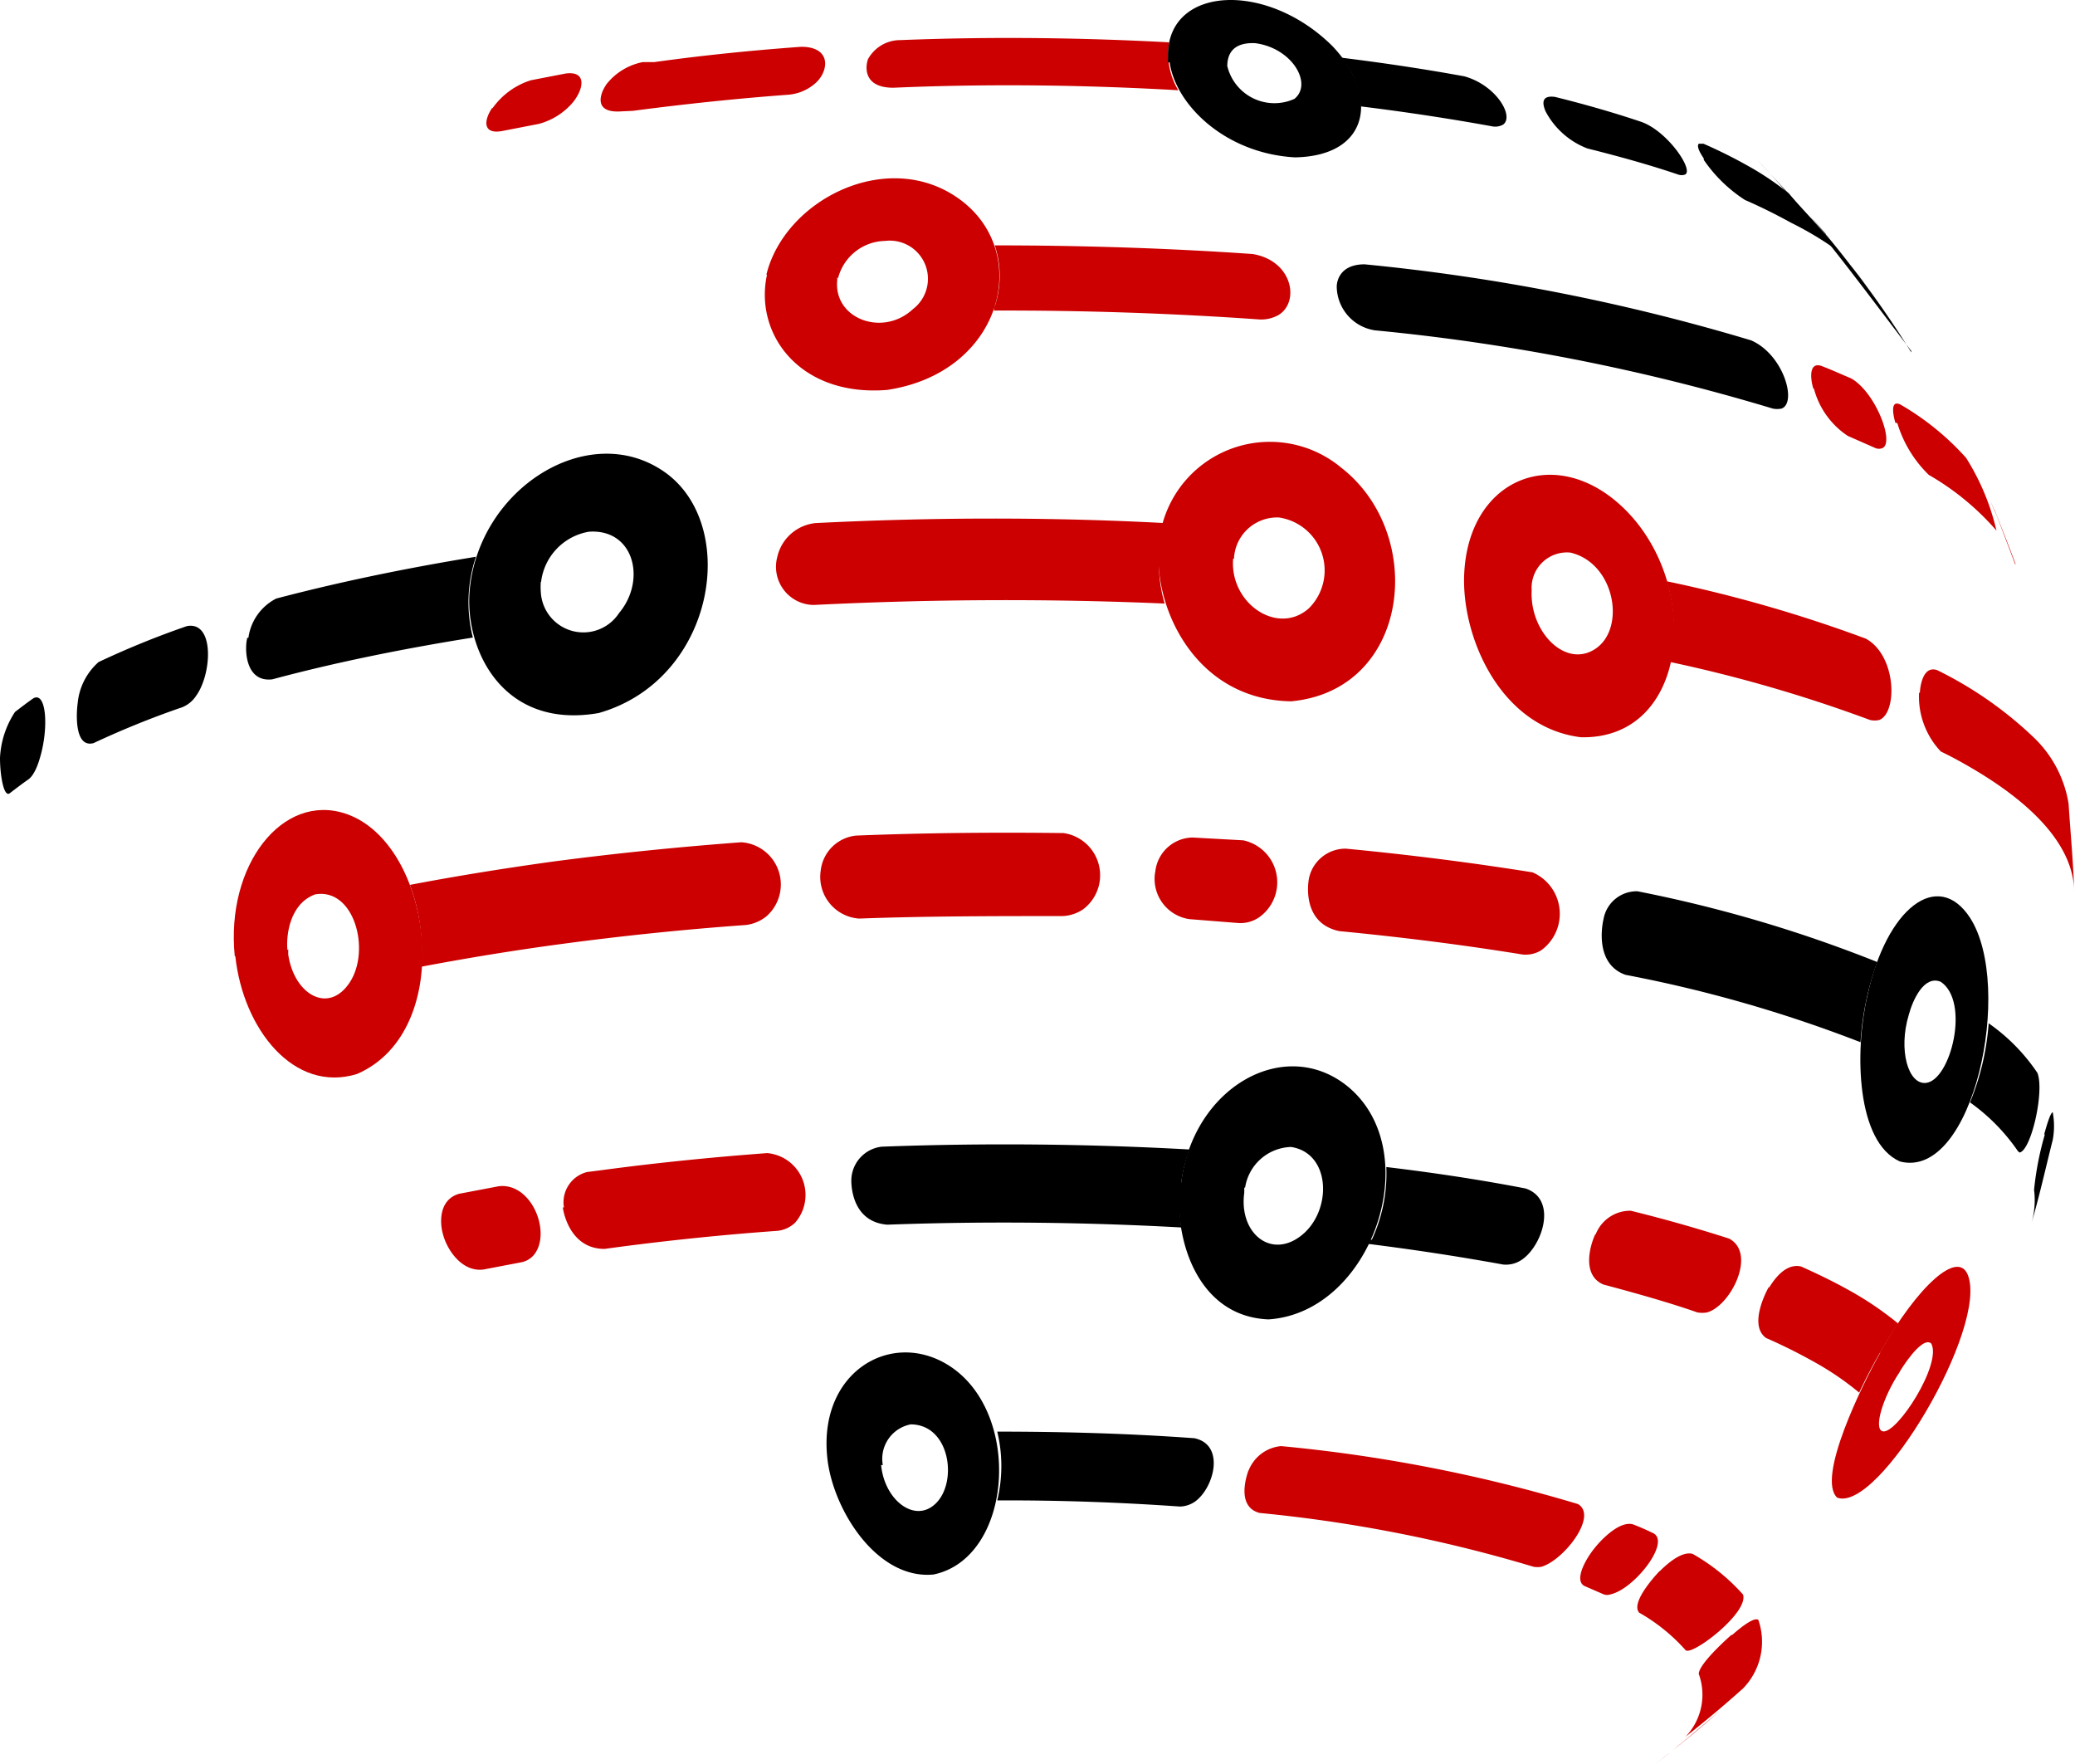 <svg xmlns="http://www.w3.org/2000/svg" viewBox="0 0 74.51 63.33"><defs><style>.cls-1{fill:#c00;}</style></defs><g id="Layer_2" data-name="Layer 2"><g id="content"><path class="cls-1" d="M62.2,58.7c.35-.31.8-.65.94-.54a2.4,2.4,0,0,1-.55,2.46c-.67.6-1.29,1.12-2.07,1.74A2.18,2.18,0,0,0,61,60.1c0-.38,1.16-1.39,1.17-1.4"/><path d="M42.9,51.64c1.11.24.69,1.8,0,2.28a1,1,0,0,1-.53.17c-2.13-.15-4.34-.23-6.56-.22a5.28,5.28,0,0,0,0-2.47c2.41,0,4.81.07,7.12.24"/><path class="cls-1" d="M59.6,56.41c.28-.28.8-.73,1.18-.62a7.12,7.12,0,0,1,1.81,1.46c.21.65-1.82,2.2-2.06,2a6.55,6.55,0,0,0-1.67-1.35c-.34-.39.73-1.49.74-1.5"/><path class="cls-1" d="M57.31,55.52c.08-.1.8-.94,1.33-.79q.39.15.75.33c.58.36-.73,2-1.55,2.18a.37.37,0,0,1-.26,0l-.69-.3c-.38-.21.06-1,.42-1.42"/><path class="cls-1" d="M44.83,52.81A1.39,1.39,0,0,1,46,51.92,54.81,54.81,0,0,1,56.66,54c.73.42-.49,2-1.3,2.25a.76.76,0,0,1-.3,0,51.2,51.2,0,0,0-9.83-1.93c-.91-.24-.4-1.51-.4-1.53"/><path class="cls-1" d="M61.26,61.86l.54-.47c-.7.59-1.62,1.38-2.35,1.94.47-.37,1.17-.92,1.81-1.47"/><path d="M31.7,52.6a1.26,1.26,0,0,1,1-1.46c1.39,0,1.69,2,.94,2.8s-1.88-.06-2-1.34m-1.92-.15c.24,1.83,1.8,4.27,3.8,4.08,2.86-.59,3.22-5.87.51-7.53-2.09-1.28-4.71.32-4.31,3.45"/><path class="cls-1" d="M63.52,46.24c.25-.41.64-.88,1.15-.77.65.29,1.24.58,1.79.89a11.65,11.65,0,0,1,1.7,1.16A18.78,18.78,0,0,0,66.76,50a10.49,10.49,0,0,0-1.63-1.11c-.52-.29-1.09-.58-1.71-.85-.68-.48.09-1.83.1-1.84"/><path d="M30.57,42.35a1.23,1.23,0,0,1,1.09-1.18c3.71-.14,7.45-.1,11.05.1a5.81,5.81,0,0,0-.29,2.8c-3.44-.19-7-.23-10.56-.1-1.36-.11-1.29-1.61-1.29-1.62"/><path class="cls-1" d="M20.25,43.35a1.12,1.12,0,0,1,.83-1.27l.47-.06c2-.27,4-.47,6-.62a1.51,1.51,0,0,1,1,2.5,1.09,1.09,0,0,1-.62.29c-1.95.14-3.89.34-5.78.59l-.44.06c-1.31,0-1.5-1.47-1.5-1.49"/><path class="cls-1" d="M57.29,44.34a1.33,1.33,0,0,1,1.27-.87c1.26.31,2.44.65,3.53,1,1,.53.06,2.41-.79,2.65a1,1,0,0,1-.35,0c-1-.35-2.17-.68-3.37-1-.81-.34-.47-1.45-.29-1.82"/><path d="M49.26,44.51a5.62,5.62,0,0,0,.52-2.61c1.76.21,3.45.47,5,.77,1.19.4.58,2.15-.2,2.6a1,1,0,0,1-.61.13c-1.54-.28-3.16-.53-4.84-.74a1.09,1.09,0,0,0,.08-.15"/><path class="cls-1" d="M15.9,44.29c-.12-.44-.12-1.23.59-1.43l1.42-.27c1.2-.14,1.92,1.72,1.24,2.49a.79.79,0,0,1-.43.24l-1.36.26c-.76.1-1.31-.69-1.46-1.29"/><path class="cls-1" d="M68.22,49.24c.3-.49.87-1.25,1.13-1,.39.73-1.23,3.25-1.74,3.15-.35-.07,0-1.23.61-2.14m-.71-.67c-.64,1.13-2.29,4.49-1.54,5.19,1.5.56,5.44-6.14,4.69-8-.36-.89-1.77.36-3.15,2.78"/><path d="M44.71,42.64a1.72,1.72,0,0,1,1.65-1.46c1.44.22,1.48,2.29.38,3.17s-2.26-.08-2.06-1.53l0-.18m-2.3-.15c-.25,1.91.58,4.78,3.17,4.88,3.71-.24,5.69-6,2.86-8.35-2.26-1.86-5.58,0-6,3.47"/><path d="M57.58,33a1.21,1.21,0,0,1,1.22-1,48.31,48.31,0,0,1,8.61,2.54,10.17,10.17,0,0,0-.6,2.88A48.07,48.07,0,0,0,58.37,35c-1.19-.42-.79-2-.79-2"/><path class="cls-1" d="M47,31.55a1.34,1.34,0,0,1,1.33-1.08c2.32.22,4.57.51,6.7.85a1.62,1.62,0,0,1,.31,2.8,1.07,1.07,0,0,1-.67.15c-2.09-.34-4.3-.62-6.58-.84-1.41-.3-1.09-1.87-1.09-1.88"/><path class="cls-1" d="M29.47,31.26A1.42,1.42,0,0,1,30.75,30c2.48-.1,5-.12,7.44-.09a1.53,1.53,0,0,1,.7,2.74,1.42,1.42,0,0,1-.74.24c-2.42,0-4.87,0-7.3.09a1.5,1.5,0,0,1-1.38-1.72"/><path class="cls-1" d="M26.62,30.24a1.52,1.52,0,0,1,.9,2.66,1.45,1.45,0,0,1-.73.31c-2.23.16-4.45.39-6.61.68-1.79.24-3.48.52-5.06.82a6.78,6.78,0,0,0-.4-2.94q2.41-.46,5.16-.84c2.2-.29,4.46-.52,6.74-.69"/><path d="M73.4,40.74c.21-.77.28-.79.31-.81v0a2.7,2.7,0,0,1,0,1c-.23.9-.5,2.12-.77,3a2.92,2.92,0,0,0,.1-1.21,11,11,0,0,1,.39-2"/><path d="M73.16,38.52c.26.65-.22,2.78-.64,2.86l-.06-.05a7,7,0,0,0-1.72-1.75,9.23,9.23,0,0,0,.67-2.84,6.79,6.79,0,0,1,1.75,1.78"/><path class="cls-1" d="M41.48,31.35a1.37,1.37,0,0,1,1.35-1.28l1.81.1a1.54,1.54,0,0,1,.67,2.69,1.18,1.18,0,0,1-.84.28L42.71,33a1.46,1.46,0,0,1-1.23-1.69"/><path d="M68.54,36.44c.15-.56.56-1.44,1.15-1.19,1.06.71.36,3.53-.53,3.63-.64.07-1-1.18-.62-2.44m-1.49-.67c-.46,2-.39,5.23,1.17,5.93,2.64.69,4.11-6.29,2.52-8.75-1.15-1.76-3-.37-3.69,2.82"/><path class="cls-1" d="M10.32,34.11c-.05-.55.09-1.67,1-2,1.4-.24,2,2,1.24,3.16s-2,.44-2.21-1l0-.19m-1.9.25c.28,2.61,2.1,4.93,4.37,4.23,3.6-1.56,2.73-8.27-.39-9.34-2.28-.78-4.33,1.84-4,5.11"/><path d="M8.92,22.9a1.86,1.86,0,0,1,1-1.41c2.13-.56,4.52-1.07,7.17-1.5a5.14,5.14,0,0,0-.11,2.9q-4,.64-7.2,1.5c-1,.12-1-1.14-.9-1.49"/><path class="cls-1" d="M27.91,20a1.57,1.57,0,0,1,1.38-1.22c4.18-.21,8.42-.22,12.53,0a5.17,5.17,0,0,0,0,2.89c-4.13-.18-8.39-.16-12.6.05A1.37,1.37,0,0,1,27.91,20"/><path class="cls-1" d="M60,23.6a5.78,5.78,0,0,0-.15-2.73A49.56,49.56,0,0,1,67,22.93c1.11.61,1.14,2.67.48,2.92a.74.74,0,0,1-.33,0,51.24,51.24,0,0,0-7.17-2.08l0-.16"/><path d="M2.79,25.24a2.25,2.25,0,0,1,.75-1.47,31.52,31.52,0,0,1,3.17-1.29c1-.19.9,1.71.34,2.49a1.08,1.08,0,0,1-.5.42,32,32,0,0,0-3.19,1.29c-.67.18-.63-1-.57-1.44"/><path d="M0,27.21a3.27,3.27,0,0,1,.54-1.65c.21-.16.43-.33.66-.49.47-.25.55,1.07.24,2.12-.17.6-.36.75-.43.8-.23.16-.45.33-.66.49S0,27.85,0,27.21"/><path class="cls-1" d="M68.94,24.87c0-.1.07-1,.62-.81A13.82,13.82,0,0,1,73,26.45a4.21,4.21,0,0,1,1.28,2.41c.06.95.18,2.23.2,3.18,0-1.54-1.29-3.11-3.9-4.59-.28-.16-.58-.32-.89-.47a2.87,2.87,0,0,1-.78-2.11"/><path d="M19.43,20.89a2.08,2.08,0,0,1,1.72-1.8c1.62-.11,2.07,1.74,1.08,2.92a1.53,1.53,0,0,1-2.81-.75,2.29,2.29,0,0,1,0-.37m-2.56.38c-.15,2.1,1.22,4.93,4.64,4.33,4.28-1.22,5.12-7,2.17-8.78-2.72-1.67-6.54.82-6.81,4.45"/><path class="cls-1" d="M44.31,20.06a1.55,1.55,0,0,1,1.62-1.48A1.92,1.92,0,0,1,47,21.84c-1.12,1-2.85-.18-2.72-1.78m-2.68-.14c-.06,2.09,1.41,5.2,4.76,5.26,4.29-.4,4.88-6,1.8-8.39a4,4,0,0,0-6.56,3.13"/><path class="cls-1" d="M55,21.19a1.27,1.27,0,0,1,1.39-1.35c1.59.37,2,2.69.92,3.44s-2.39-.59-2.31-2.09m-2.42-.64c-.13,2.25,1.26,5.56,4.19,5.92,3.84.08,4.37-5.33,1.64-8.12-2.42-2.47-5.64-1.26-5.83,2.2"/><path class="cls-1" d="M71.6,18.3c-.09-.22-.18-.45-.28-.67l.37.86.68,1.79,0-.05c-.14-.38-.47-1.22-.75-1.93"/><path class="cls-1" d="M35.72,11a3.47,3.47,0,0,0,0-2.19c3.14,0,6.25.1,9.26.31,1.44.24,1.7,1.72.93,2.19a1.28,1.28,0,0,1-.68.16c-3.1-.22-6.31-.33-9.54-.32a.88.88,0,0,0,0-.15"/><path class="cls-1" d="M68.06,15.18c-.06-.2-.22-.86.19-.65a9.63,9.63,0,0,1,2.35,1.91,8.52,8.52,0,0,1,1.09,2.61h0l0,0a9.46,9.46,0,0,0-2.43-2,4.34,4.34,0,0,1-1.13-1.86"/><path class="cls-1" d="M65.11,13.94c-.11-.37-.16-1,.35-.78.34.13.66.28,1,.42.88.48,1.59,2.33,1.13,2.51a.33.33,0,0,1-.24,0l-1-.44a2.93,2.93,0,0,1-1.21-1.68"/><path d="M48,10.3c0-.25.15-.81,1-.81a72.52,72.52,0,0,1,13.88,2.73c1.17.51,1.66,2.25,1.09,2.45a.82.82,0,0,1-.31,0,73.73,73.73,0,0,0-14.29-2.81A1.61,1.61,0,0,1,48,10.3"/><path class="cls-1" d="M30.09,10a1.78,1.78,0,0,1,1.69-1.35,1.37,1.37,0,0,1,1,2.45c-1.07,1-2.82.36-2.72-1a.68.68,0,0,0,0-.15m-2.52-.08C27.08,12,28.72,14.25,31.85,14c4.11-.61,5.23-4.86,2.67-6.8s-6.33-.07-7,2.66"/><path d="M61.18,5.69c-.27-.4-.21-.49-.18-.53l.17,0c.57.25,1.09.51,1.57.78a10.41,10.41,0,0,1,1.49,1c.52.62,1,1.21,1.67,2A11.71,11.71,0,0,0,64.32,8c-.51-.28-1.06-.56-1.66-.82a5.2,5.2,0,0,1-1.48-1.44"/><path class="cls-1" d="M31.16,2.14a1.32,1.32,0,0,1,1.17-.7c3.24-.13,6.5-.09,9.65.08a2.55,2.55,0,0,0,.33,1.72C39,3.05,35.52,3,32.08,3.15c-1.09,0-1-.76-.92-1"/><path class="cls-1" d="M21.75,3.06a2.19,2.19,0,0,1,1.33-.83l.41,0c1.72-.24,3.49-.42,5.28-.55,1.07,0,1,.83.55,1.27a1.67,1.67,0,0,1-1,.45c-1.9.14-3.77.34-5.6.58L22.28,4c-1,.06-.71-.67-.53-.93"/><path d="M55.5,4c-.12-.28-.16-.59.34-.52,1.09.27,2.13.57,3.08.89s1.93,1.76,1.58,1.9a.37.37,0,0,1-.23,0c-1-.34-2.11-.65-3.27-.94A2.85,2.85,0,0,1,55.5,4"/><path d="M52.58,2.74c1.13.31,1.8,1.42,1.4,1.73a.58.58,0,0,1-.43.06c-1.49-.27-3.06-.51-4.69-.71a2.91,2.91,0,0,0-.7-1.75c1.53.19,3,.41,4.42.67"/><path class="cls-1" d="M17.69,3.88a2.66,2.66,0,0,1,1.38-1l1.24-.24c.74-.1.67.5.29,1a2.41,2.41,0,0,1-1.26.81L18,4.71c-.69.11-.61-.42-.33-.83"/><path d="M65.57,8.41,65,7.75l.15.18c.57.7,1.35,1.62,1.89,2.35-.13-.17-.82-1.07-1.48-1.87m-.65-.6C66,9.12,66.66,10,68.63,12.6l0,.05a34.21,34.21,0,0,0-3.51-4.72c-.61-.66-1.41-1.55-2-2.17h0c.45.46,1.05,1.15,1.79,2.05"/><path d="M44.07,2.38c0-.33.11-.87,1-.83,1.33.17,2.08,1.46,1.41,2a1.74,1.74,0,0,1-2.4-1.14M42,2.24c.22,1.53,2,3.27,4.5,3.41,2.74-.05,3-2.27,1.34-4C45.5-.67,42-.51,41.94,1.92c0,.09,0,.22,0,.32"/></g></g></svg>